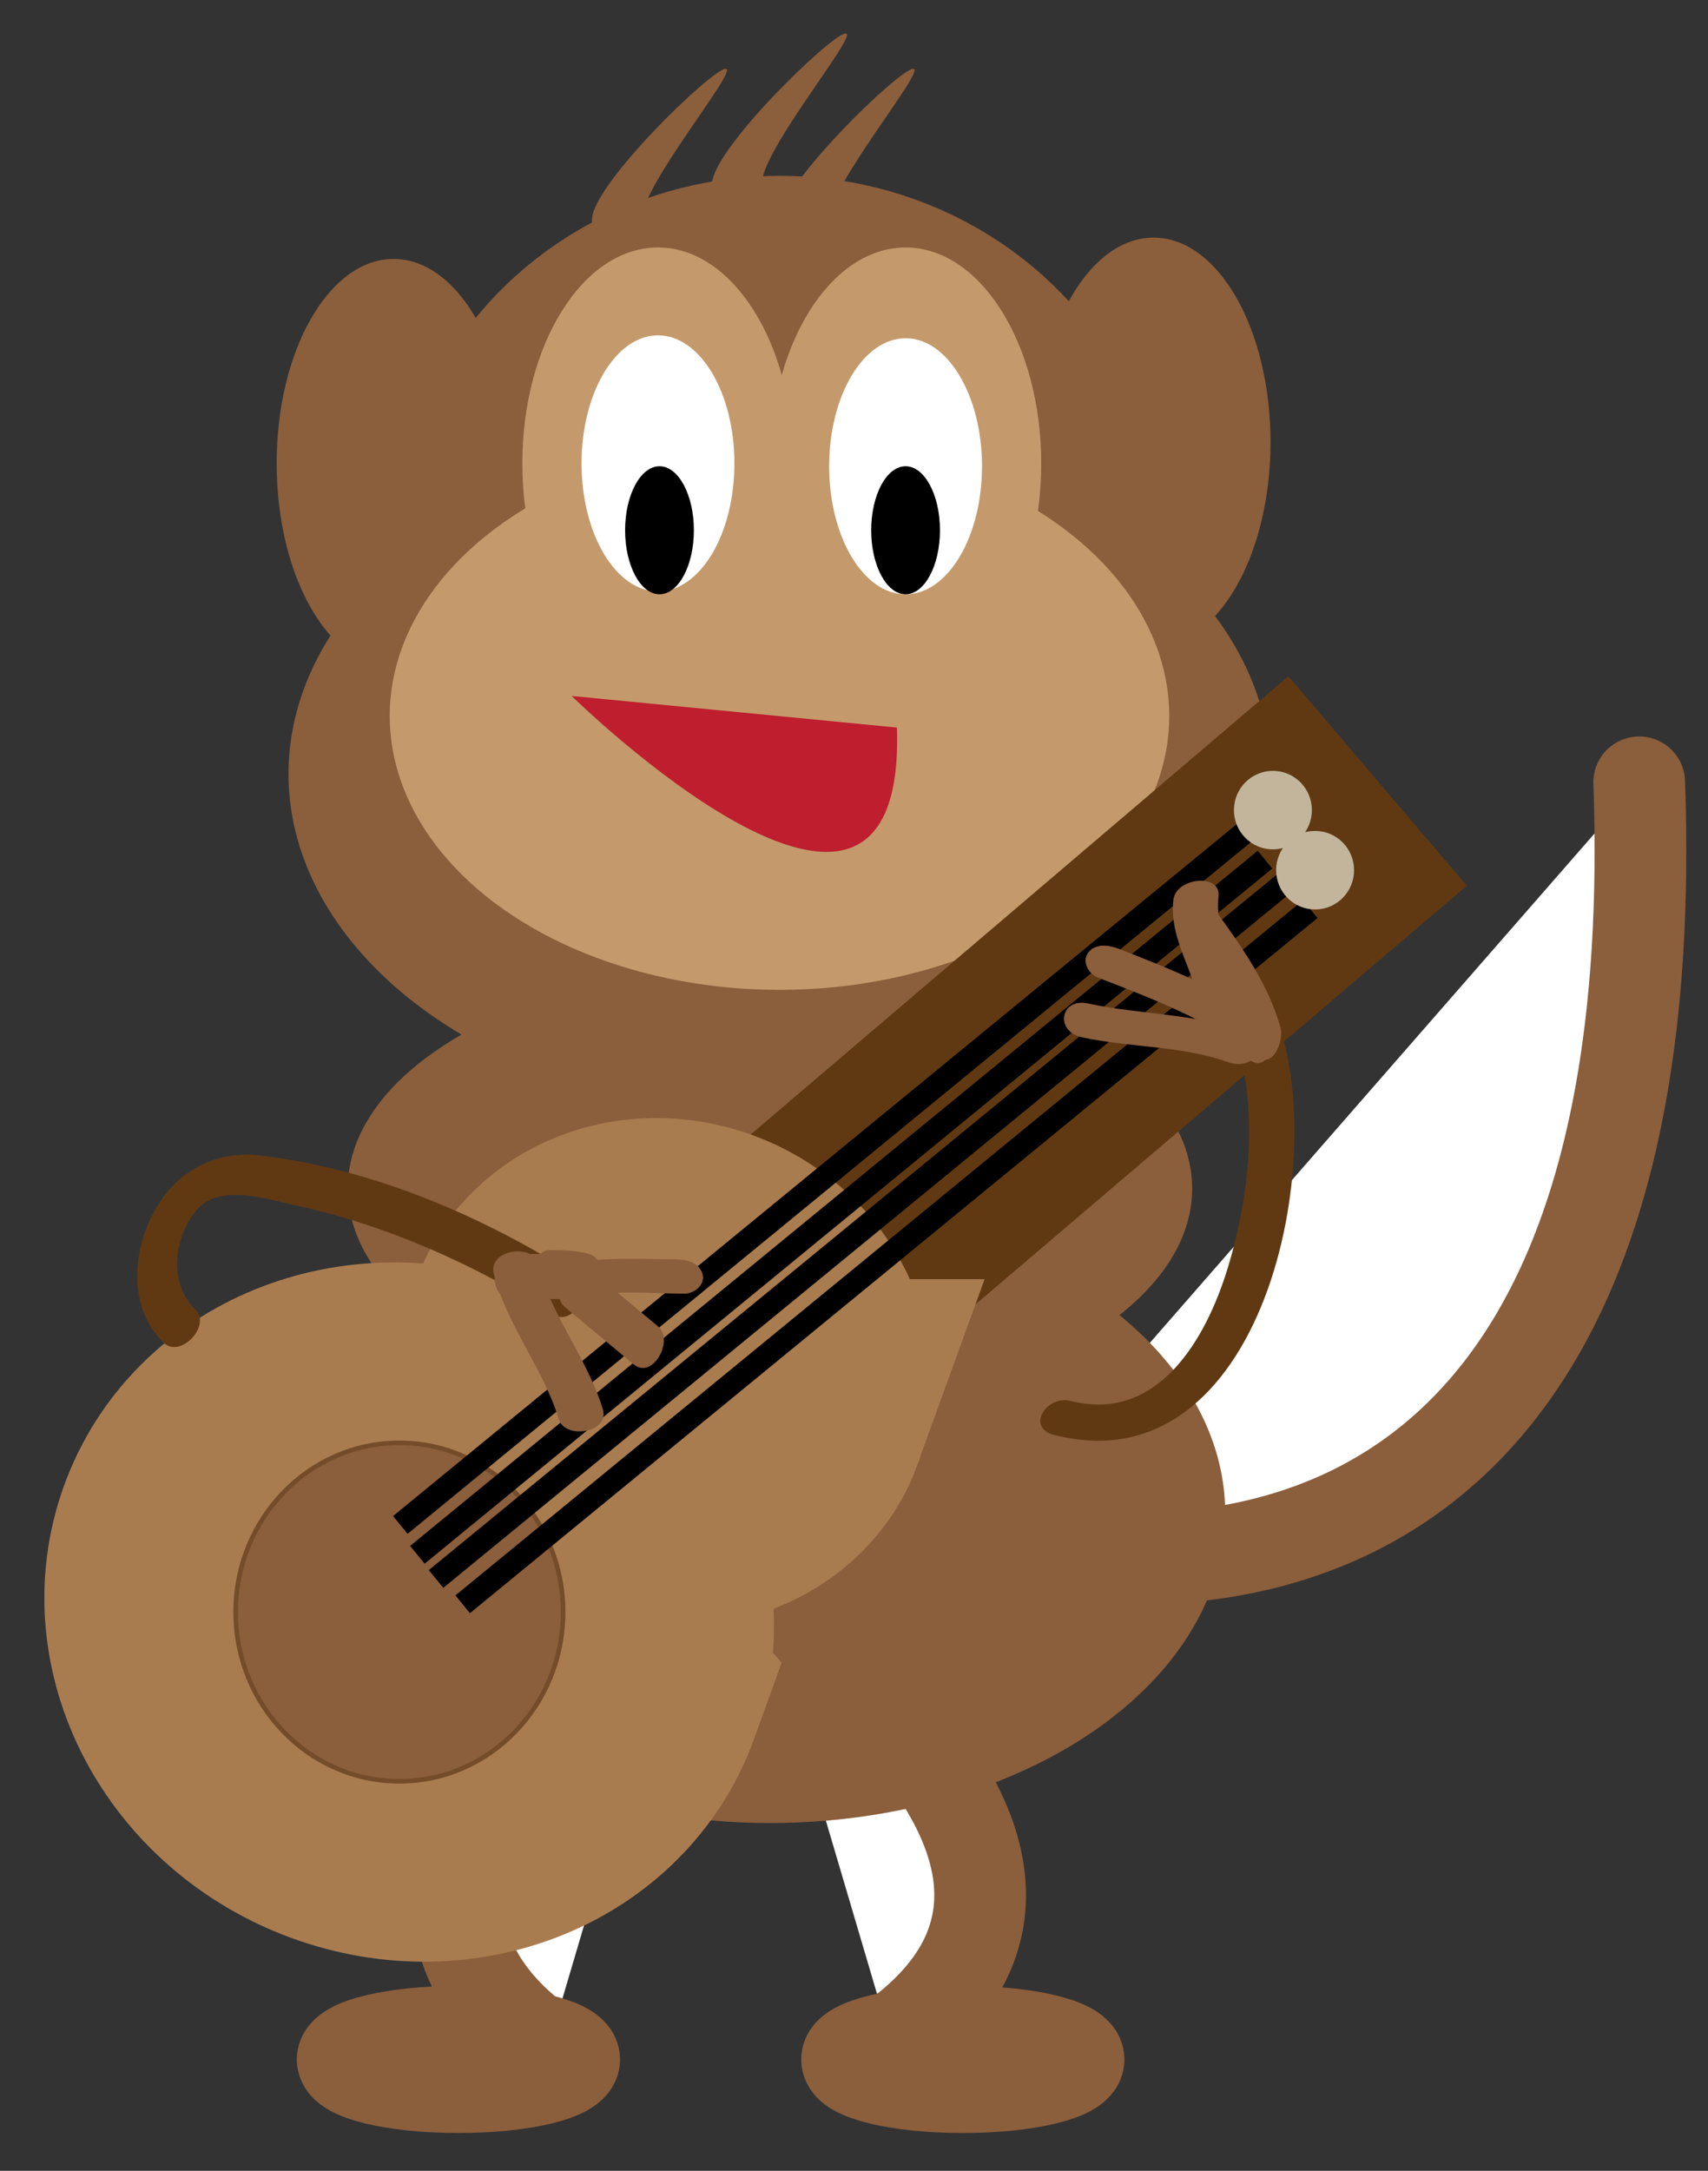 <svg xmlns="http://www.w3.org/2000/svg" viewBox="0 0 372.5 473.333"><rect x="0" y="0" width="372.5" height="473.333" fill="#333333" stroke="none"/><ellipse cy="119.17" cx="170" rx="84.167" ry="80.833" fill="#8B5E3C"/><ellipse cy="96.389" cx="251.59" rx="25.498" ry="44.583" fill="#8B5E3C"/><path stroke="#8B5E3C" stroke-width="20" stroke-linecap="round" d="M213.57 335.41S365 382.501 357.5 170.58" fill="#fff"/><ellipse cy="168.75" cx="170" rx="107.08" ry="74.583" fill="#8B5E3C"/><ellipse cy="101.04" cx="85.834" rx="25.499" ry="44.583" fill="#8B5E3C"/><ellipse cy="259.17" cx="167.92" rx="92.083" ry="49.167" fill="#8B5E3C"/><ellipse cy="156.11" cx="170" rx="85" ry="59.723" fill="#C49A6C"/><ellipse cy="101.04" cx="197.5" rx="29.583" ry="47.083" fill="#C49A6C"/><path d="M129.1 47.917c0 7.594 2.425 13.75 5.416 13.75 2.992 0 5.417-6.156 5.417-13.75S161.253 15 158.263 15c-2.99 0-29.17 25.323-29.17 32.917z" fill="#8B5E3C"/><ellipse cy="101.67" cx="197.5" rx="16.667" ry="27.917" fill="#fff"/><ellipse cy="101.04" cx="143.5" rx="29.583" ry="47.083" fill="#C49A6C"/><ellipse cy="101.04" cx="143.5" rx="16.667" ry="27.917" fill="#fff"/><ellipse cy="115.62" cx="143.83" rx="7.5" ry="13.958"/><ellipse cy="115.62" cx="197.5" rx="7.5" ry="13.958"/><path d="M155.27 40.209c0 7.594 2.425 13.75 5.416 13.75 2.992 0 5.417-6.156 5.417-13.75s21.325-32.916 18.333-32.916-29.17 25.322-29.17 32.916z" fill="#8B5E3C"/><path stroke="#8B5E3C" stroke-width="20" stroke-linecap="round" d="M147.5 351.67s-84.583 55-28.055 95" fill="#fff"/><path d="M170 47.916c0 7.594 2.426 13.75 5.417 13.75s5.417-6.156 5.417-13.75S202.154 15 199.164 15c-2.99 0-29.17 25.322-29.17 32.916z" fill="#8B5E3C"/><path stroke="#8B5E3C" stroke-width="20" stroke-linecap="round" d="M166.24 350s84.583 55 28.056 95" fill="#fff"/><path d="M124.67 151.75s73.058 71.677 70.942 6.892" fill="#BE1E2D"/><ellipse cy="330" cx="167.92" rx="99.291" ry="67.5" fill="#8B5E3C"/><ellipse rx="25.249" stroke-linecap="round" ry="6.042" stroke="#8B5E3C" cy="449.05" cx="99.981" stroke-width="20" fill="#fff"/><ellipse rx="25.25" stroke-linecap="round" ry="6.042" stroke="#8B5E3C" cy="449.05" cx="209.98" stroke-width="20" fill="#fff"/><path stroke-width="60" stroke="#603913" stroke-linecap="square" fill="#8B5E3C" d="M277.61 189.74L125.18 319.61"/><path stroke="#A97C50" stroke-width="60" stroke-linecap="square" d="M172.02 308.92c-4.668 12.942-20.326 19.073-34.971 13.688-14.651-5.386-22.747-20.244-18.083-33.188 4.668-12.942 20.327-19.072 34.979-13.69 14.64 5.39 22.73 20.25 18.07 33.19zM136.32 368.81c-8.532 23.67-36.523 35.109-62.528 25.554-26.002-9.559-40.165-36.494-31.635-60.165 8.533-23.67 36.527-35.109 62.53-25.553 26 9.55 40.16 36.49 31.63 60.16z" fill="#A97C50"/><ellipse rx="35.71" stroke-linecap="square" ry="36.9" stroke="#754C29" cy="351.5" cx="87.099" fill="#8B5E3C"/><path stroke-width="5" stroke="#000" stroke-linecap="square" fill="#8B5E3C" d="M270.23 182.52L89.238 330.92M273.95 189.02L92.963 337.43M278.02 194.29L97.029 342.7M283.82 199.82l-180.98 148.4"/><ellipse rx="6.001" stroke-linecap="square" ry="6.061" stroke="#C2B59B" cy="176.64" cx="277.61" stroke-width="5" fill="#C2B59B"/><ellipse rx="6.002" stroke-linecap="square" ry="6.061" stroke="#C2B59B" cy="189.74" cx="286.81" stroke-width="5" fill="#C2B59B"/><path d="M229.92 312.88c45.587 11.658 60.504-60.475 48.287-91.489-1.842-4.677-11.541-2.329-9.752 2.213 6.402 16.253 4.265 36.654-.729 52.976-4.797 15.68-15.368 33.714-34.315 28.869-5.05-1.29-9.84 5.81-3.5 7.43z" fill="#603913"/><path d="M276.59 222.5c-10.249-6.679-21.352-11.286-32.728-15.665-2.115-.814-5.104-1.185-6.61.998-1.349 1.952.245 4.576 2.228 5.34 10.521 4.049 21.115 8.151 30.604 14.335 2.023 1.319 4.849 2.029 6.96.408 1.84-1.43 1.41-4.22-.45-5.43z" fill="#8B5E3C"/><path d="M271.58 222.21c.178-4.591-.804-8.686-2.557-12.904-1.903-4.58-3.902-8.67-3.277-13.762.648-5.282-9.246-4.185-9.83.572-1.192 9.712 6.203 17.154 5.834 26.666-.2 5.37 9.66 4.21 9.84-.58z" fill="#8B5E3C"/><path d="M271.93 225c-11.227-4.038-23.076-3.72-34.619-6.195-6.124-1.313-7.355 6.087-1.295 7.387 10.608 2.275 21.755 1.771 32.047 5.473 5.31 1.92 10.05-4.43 3.86-6.66z" fill="#8B5E3C"/><path d="M42.598 285.53c-5.873-5.669-4.715-15.575.17-21.568 4.91-6.024 15.201-2.538 21.479-1.188 19.94 4.284 39.381 12.924 56.502 23.917 3.971 2.55 9.708-5.467 5.168-8.381-20.423-13.114-44.847-23.526-69.13-26.351-10.161-1.182-18.721 3.652-23.428 12.675-4.639 8.892-5.278 20.781 2.376 28.17 3.599 3.47 10.47-3.8 6.86-7.28z" fill="#603913"/><path d="M124.58 282.88c4.7 0 8.274-9.09 2.502-9.09-4.7 0-8.27 9.09-2.5 9.09z" fill="#8B5E3C"/><path d="M127.13 282.68c7.242-1.432 14.777-.65 22.103-.598 2.125.016 4.558-1.869 4.01-4.171-.616-2.586-3.533-3.307-5.801-3.323-8.29-.06-16.375-.551-24.563 1.068-2.191.434-3.579 2.915-2.384 4.885 1.38 2.29 4.25 2.61 6.63 2.14z" fill="#8B5E3C"/><path d="M123.19 284.99l15 12.5c4.118 3.432 8.961-5.244 5.279-8.313l-15-12.5c-4.12-3.43-8.96 5.24-5.28 8.31z" fill="#8B5E3C"/><path d="M107.7 277.77c2.902 11.323 10.738 20.518 14.167 31.667 1.404 4.564 11.18 2.939 9.596-2.211-3.429-11.149-11.265-20.344-14.167-31.667-1.18-4.6-10.94-3.02-9.6 2.21zM276.39 222.85c-4.647-5.063-6.092-12.277-9.3-18.23l-5.144 6.705c4.483 5.719 7.049 12.647 11.666 18.333 3.533 4.351 6.518-2.458 5.658-5.562-2.996-10.821-9.979-19.623-16.348-28.643-3.301-4.675-8.236.154-6.358 4.625 3.073 7.317 4.427 15.183 7.5 22.5 2.521 6.003 9.099 1.816 6.873-3.482-3.073-7.317-4.427-15.184-7.5-22.5l-6.358 4.625c5.861 8.301 12.561 16.397 15.318 26.357l5.658-5.562c-4.59-5.651-7.168-12.596-11.666-18.333-3.701-4.721-6.972 3.312-5.144 6.704 3.657 6.786 5.361 14.286 10.7 20.104 4.21 4.59 7.69-4.11 4.44-7.64z" fill="#8B5E3C"/><path d="M111.7 283.26h15.834c4.487 0 5.115-8.625.95-9.825-2.803-.809-5.614-.849-8.512-.854-4.727-.011-5.334 9.834.062 9.846 2.234.006 4.335.193 6.488.813l.95-9.825h-15.833c-4.73-.01-5.34 9.84.06 9.84z" fill="#8B5E3C"/></svg>